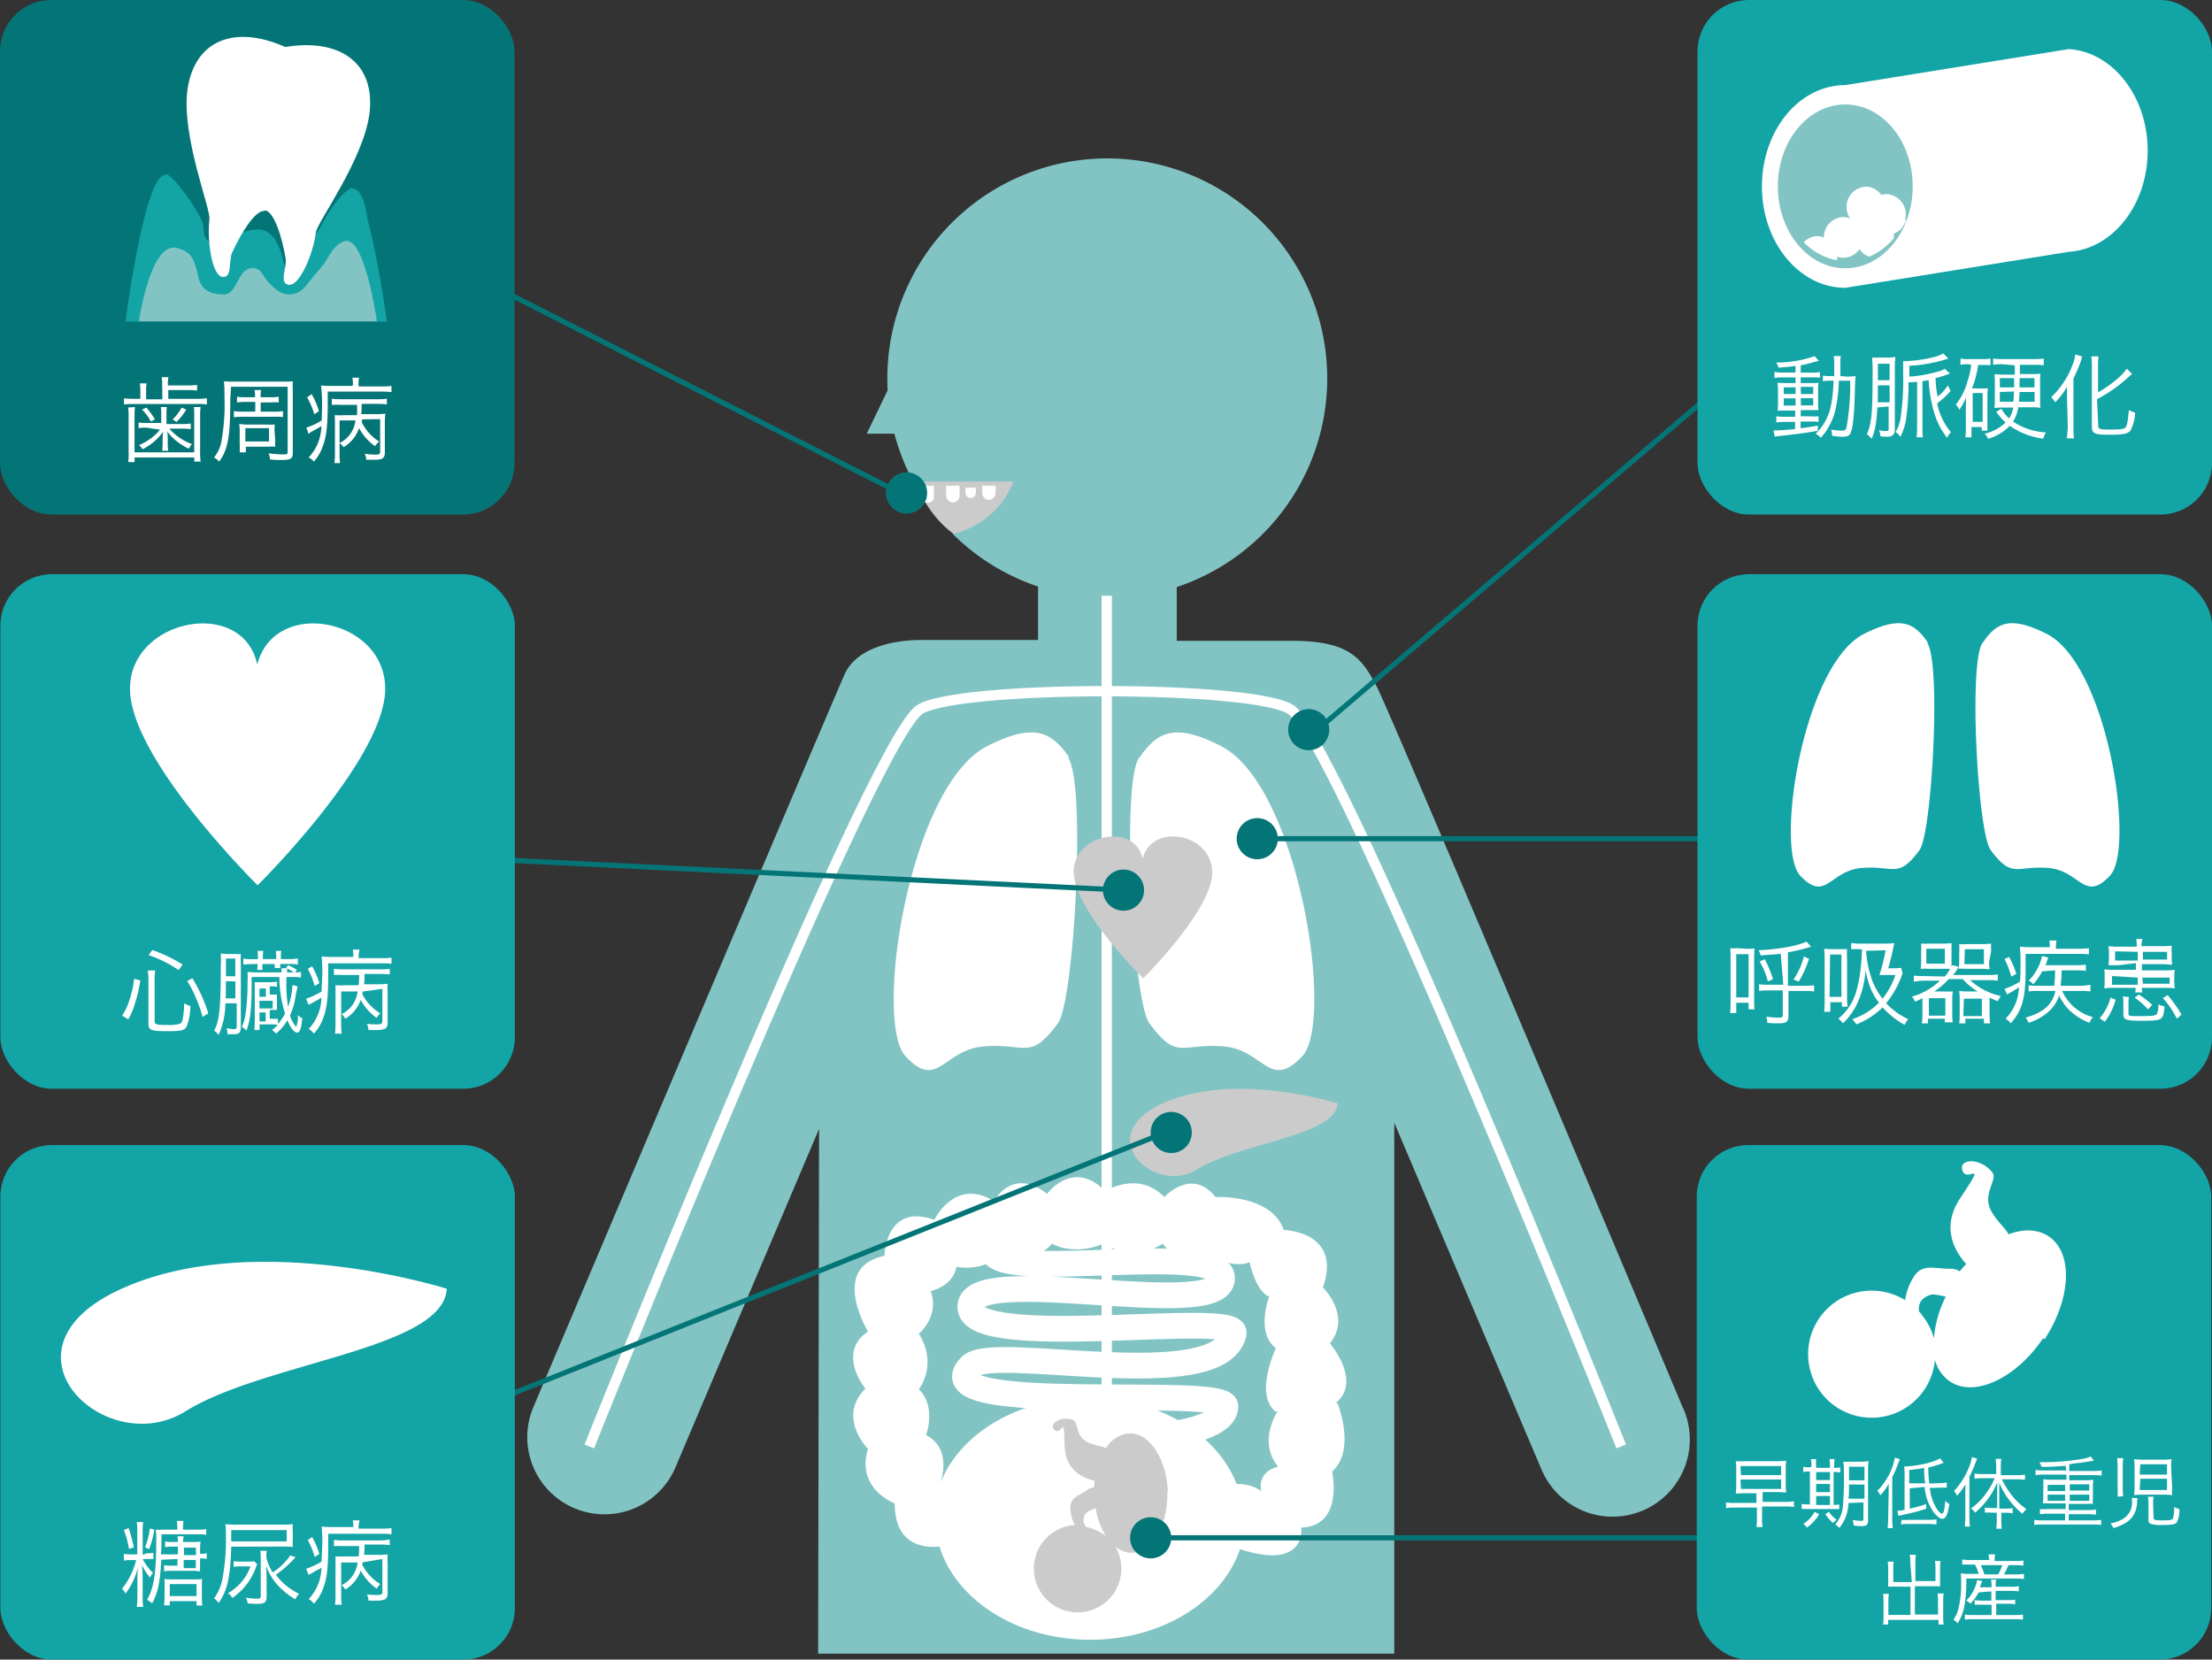 <svg xmlns="http://www.w3.org/2000/svg" viewBox="0 0 429.94 322.55"><rect x="0" y="0" width="429.94" height="322.55" fill="#333333" stroke="none"/><defs><style>.a{fill:#047577;}.b{fill:#cbcbcb;}.c{fill:#82c4c4;}.d{fill:#fff;}.e,.f,.h{fill:none;}.e,.f{stroke:#fff;}.e,.h{stroke-miterlimit:10;}.e{stroke-width:2px;}.f{stroke-linecap:round;stroke-linejoin:round;stroke-width:5px;}.g{fill:#13a4a6;}.h{stroke:#047577;}</style></defs><rect width="100" height="100" class="a" rx="10" ry="10"/><circle cx="198.03" cy="86.95" r="21.08" class="b"/><path d="M327.22 273.9s-56.74-135-59.62-140.44-5.13-8.92-16.62-8.92h-22.26V114.1a42.75 42.75 0 1 0-56.25-40.57c0 .77 0 1.54.07 2.3l-4.07 8.46h5.37a42.52 42.52 0 0 0 3.66 9.3H197a16.77 16.77 0 0 1-11.8 10.2 42.77 42.77 0 0 0 16.56 10.2v10.4H179c-5.84 0-12.5 1.7-14.76 6.5-1.55 3.3-60.66 142.8-60.66 142.8a15 15 0 0 0 27.62 11.7l28-66-.18 102H271V218.2l28.63 67.43a15 15 0 0 0 27.62-11.72z" class="c"/><path d="M207.64 147.28c3.47 5.16 1.17 47.22-2 51.57-5.4 7.4-6.33 3.87-14.33 4.5s-9 8.7-15.3 1.94.7-52.6 15.9-60.3c8.9-4.5 12.4-2.9 15.9 2.2zm13.74 0c-3.47 5.16-1.17 47.22 2 51.57 5.4 7.4 6.33 3.87 14.33 4.5s9 8.7 15.4 1.94-.7-52.6-15.8-60.3c-8.8-4.5-12.3-2.9-15.8 2.2z" class="d"/><path d="M114.54 281.12s53.67-134.33 63.93-143c5.95-5.05 66.77-5.05 72.7 0 10.27 8.7 63.94 143 63.94 143m-100-165.34v177" class="e"/><path d="M187.67 94.78h2v1a1 1 0 0 1-1 1 1 1 0 0 1-1-1v-1zm-3.9-.38h2.74v1.9a1.37 1.37 0 0 1-1.3 1.36 1.37 1.37 0 0 1-1.3-1.37v-1.9zm-5 0h2.74v2.27a1 1 0 0 1-1 1h-.7a1 1 0 0 1-1-1V94.4zm12 0h2.74v1.4a1.37 1.37 0 0 1-1.3 1.36 1.37 1.37 0 0 1-1.3-1.37v-1.4z" class="d"/><path d="M226.94 278.82s11-1.1 11.25-5.43-59.6 2-49.5-7.9c4.4-4.4 48.2 5.9 51.1-6.3 1.1-4.6-51.2 3.5-51.2-5.2s47.4 2.7 48.9-5.2-42.8.5-44.5-5.5" class="f"/><path d="M259.48 272.78c5.46-4.18-1-11.7-1-11.7 4.34-5.3-1.36-10.88-1.36-10.88 3.83-10.87-7.6-11.15-7.6-11.15-2.43-7-13.28-6.4-13.28-6.4-4.6-5.87-9.93 0-9.93 0-5.1-5.25-11.5-1.13-11.5-1.13-6.2-6.4-11.3.5-11.3.5-6.8-5.36-10.3 1.45-10.3 1.45-7.6-4.74-11.6 3.62-11.6 3.62-9.5-3.4-9.7 7-9.7 7-10.8 2.2-3.2 14.7-3.2 14.7-6.2 4.2-.5 11.1-.5 11.1-5.6 5.6.5 11.7.5 11.7-2.4 7.8 5.2 10.6 5.2 10.6 0 7.7 5 8.7 8.7 8.4 3.2 10.4 15.1 18.1 29.3 18.1 14 0 25.7-7.5 29.1-17.6 13.1 4.2 11.9-4.2 11.9-4.2 8.4-.3 6-10.9 6-10.9 4.8-4.2 1-13.4 1-13.4zm-11.08 1.4s-4.07 5.85 0 10.86c0 0-4.07.84-3.25 4.74a8 8 0 0 0-4.8-1.35c-3.72-9.7-15.22-16.77-28.83-16.77s-24.9 6.95-28.73 16.52c.4-1.22 2-6.8-2.8-9.27 0 0 2.1-5.5-1.4-8.9 0 0 3.8-4.7 0-10.8 0 0 4.1-3.3 2.3-8.3 0 0 4.3-.8 5-4.7 0 0 5.6 1.1 8.3-2.5 0 0 6 2.8 10.3-2 0 0 4 2.5 10 0a10.47 10.47 0 0 0 11.5 0s2.8 4.5 9.9 2.2c0 0 3.2 2.8 7 1.4 0 0 1.1 5.6 3.8 6.7 0 0-2.7 7 1.3 10 0 .1-4.3 9 0 12.4z" class="d"/><path d="M227 290.1c-.2-6.5-3.57-11.65-7.52-11.52a5.82 5.82 0 0 0-4.5 2.88c-.66-.43-2-.42-3.6-1.17-2.48-1.2-1.7-4.1-3-4.4-2.4-.7-4.6 1-3.45 2 1.66 1.4 1.82-3.7 2 3.2.16 4.7 3.6 6.2 5.8 6.7 0 .4-.07.8-.08 1.3a2.12 2.12 0 0 0-1.2.4c-1.9 1.3-3.57 1.6-3.4 3.8a7.87 7.87 0 0 0 .84 3.1 8.5 8.5 0 1 0 7.9 4.2 5.06 5.06 0 0 0 3.3 1.2c3.9-.1 7-5.5 6.8-12zm-15.3 6.8l-.55-.1a2 2 0 0 1-.1-2.65c.27-.44 1.13-.68 1.9-1.05a15.2 15.2 0 0 0 2 5.46 8.47 8.47 0 0 0-3.3-1.65zm23.94-127.46c0 7.43-13.45 20.7-13.45 20.7s-13.5-13.28-13.5-20.7 11.9-9.65 13.4-2.54c1.8-7.12 13.5-4.9 13.5 2.54zm24.36 45s-20-6.32-34 0-1.67 18 6.67 12.84 26.97-6.5 27.33-12.83z" class="b"/><path d="M31.53 74.84a9 9 0 0 0-.1-1.53h1.3a8.48 8.48 0 0 0-.1 1.6h3.92a11.86 11.86 0 0 0 1.76-.1v1.1a11.18 11.18 0 0 0-1.7-.1h-3.9v1.7h5.6a12.15 12.15 0 0 0 1.9-.1v1.2a12.5 12.5 0 0 0-1.8-.1H26a13.5 13.5 0 0 0-1.9.1v-1.2a13.62 13.62 0 0 0 1.92.1h1.26v-1.6a8.9 8.9 0 0 0-.1-1.4h1.32a7.14 7.14 0 0 0-.1 1.5v1.6h3.16zm-5.3 4.27a15.3 15.3 0 0 0-.08 1.8v7h11.6v-7a16.1 16.1 0 0 0-.06-1.8H39a11.27 11.27 0 0 0-.1 1.8v6.7a13 13 0 0 0 .1 2.1h-1.24v-.8h-11.6v.9h-1.23a13.36 13.36 0 0 0 .07-2.1V81a11.47 11.47 0 0 0-.1-1.8zm2.17 4a8.94 8.94 0 0 0-1.46.1v-1.1a8.4 8.4 0 0 0 1.48.1h2.92v-1.8a8.9 8.9 0 0 0-.08-1.3h1.17a8.9 8.9 0 0 0-.07 1.4v1.9h3.22a10.7 10.7 0 0 0 1.5-.1v1.1a11.48 11.48 0 0 0-1.47-.1h-2.7a10.66 10.66 0 0 0 4.4 3 3.5 3.5 0 0 0-.6.9 11.28 11.28 0 0 1-3.1-2.1 6.25 6.25 0 0 1-1.1-1.3c.1.9.1 1.2.1 1.5v.9a7.34 7.34 0 0 0 .1 1.4h-1.2a7.46 7.46 0 0 0 .1-1.3v-.9c0-.4 0-.6.1-1.5a10.85 10.85 0 0 1-4 3.4 2.9 2.9 0 0 0-.7-.8 10.5 10.5 0 0 0 4.1-3zm.9-1.2a8.44 8.44 0 0 0-1.7-2.3l.85-.4a16.24 16.24 0 0 1 1.67 2.3zm6.9-2.3a12.06 12.06 0 0 1-1.9 2.4l-.75-.5a8.52 8.52 0 0 0 1.76-2.3zm8.56-2.1c0 4.9-.2 7.4-.72 9.2a8.63 8.63 0 0 1-1.44 3 3.78 3.78 0 0 0-1-.8A6.9 6.9 0 0 0 43 86a40.35 40.35 0 0 0 .63-8.77 30.25 30.25 0 0 0-.1-3.13 13.83 13.83 0 0 0 1.74.07h9.9a13.8 13.8 0 0 0 1.74-.07 16.37 16.37 0 0 0 0 1.76V88c0 1.17-.4 1.4-2.3 1.4-.5 0-1.2 0-2.1-.1a5.6 5.6 0 0 0-.3-1.2 23.68 23.68 0 0 0 2.7.22c.9 0 1-.05 1-.52V75.17h-11zm4.86.6h-2a11.57 11.57 0 0 0-1.55.1v-1.1a10.4 10.4 0 0 0 1.57.1h1.94a7 7 0 0 0-.1-1.4h1.27a7.24 7.24 0 0 0-.1 1.4h2a10.08 10.08 0 0 0 1.52-.1v1.1a11.3 11.3 0 0 0-1.5 0h-2V80h2.6a9 9 0 0 0 1.73-.1v1.15a10.56 10.56 0 0 0-1.67-.05H47.1a10.8 10.8 0 0 0-1.64.1v-1.2a9.14 9.14 0 0 0 1.66.1h2.5zm3.87 7.5a9.35 9.35 0 0 0 0 1.2 11.1 11.1 0 0 0-1.4 0h-4.3v1.1h-1.2a9.27 9.27 0 0 0 0-1.4v-3a9.55 9.55 0 0 0-.1-1.1c.4 0 .7.1 1.3.1H52a9.72 9.72 0 0 0 1.4 0 9.67 9.67 0 0 0-.04 1.2zm-5.8.2h4.6v-2.6h-4.6zm20.9-11a6.3 6.3 0 0 0-.1-1.4h1.3a6 6 0 0 0-.1 1.5v.2h4.4a13.1 13.1 0 0 0 2-.1v1.2a14.7 14.7 0 0 0-2-.1H63.7v1.8c0 5-.25 7.1-1.1 9.2a8.48 8.48 0 0 1-1.6 2.6 3 3 0 0 0-1-.8 9.16 9.16 0 0 0 2.47-6.1c-.63.4-1.15.7-1.93 1.1l-.58.4-.42-1.2a13.2 13.2 0 0 0 3-1.4c0-.8.05-1.8.05-2.6a27.85 27.85 0 0 0-.2-4.2 17.33 17.33 0 0 0 2.1.1h4zm-8 1.8a15.38 15.38 0 0 1 1.4 3.3l-.9.6a15.6 15.6 0 0 0-1.4-3.3zm9.8 4.9c0 .2 0 .3-.1.5a9.14 9.14 0 0 0 3.4 3.8 6.08 6.08 0 0 0-.8.9 10.17 10.17 0 0 1-3.1-3.5 6.9 6.9 0 0 1-3 3.7 3.42 3.42 0 0 0-.8-.8 5.57 5.57 0 0 0 3.1-4.4H66V88a13.84 13.84 0 0 0 .1 2H65a14.28 14.28 0 0 0 .1-1.95v-5.7c0-.6 0-1.1-.06-1.66a15.73 15.73 0 0 0 1.85 0h2.5a18.78 18.78 0 0 0 0-2h-3.1a16.45 16.45 0 0 0-1.8 0v-1.2a11.45 11.45 0 0 0 1.7.1h7.3a10 10 0 0 0 1.7-.1v1.1a16.23 16.23 0 0 0-1.8-.1h-3.1c0 1 0 1.5-.1 2H73a11.54 11.54 0 0 0 1.9-.1 16.56 16.56 0 0 0-.1 1.8V88c0 .63-.2 1-.65 1.2a5 5 0 0 1-1.66.15h-1.3a3.3 3.3 0 0 0-.3-1.15 16.56 16.56 0 0 0 2 .16c.8 0 1-.1 1-.6v-6.3z" class="d"/><path d="M68.2 36.68c-2 .87-5.13 6.76-6 7.67-2.23 2.46-2.74 9-4.8 9s-2.07-1.86-2.57-3.53c-1.24-4.12-3-5.12-4.74-5.12a12.7 12.7 0 0 0-6.3 2.13c-1.5.93-4.5 1.5-4.5-2.9 0-1.22-5.2-9.18-7.2-9.9-4-.1-7.7 28.46-7.7 28.46h50.8S71.5 35.2 68 36.6z" class="g"/><path d="M38.32 45.77c0 4.38 3.42 6.83 5 5.9 1.86-1.06 3.84-4.54 6.14-4.87s5 3.8 5.7 5.67c-.1-.44-.2-2.23-.35-2.68-1.2-4.2-3-5.2-4.7-5.2a12.7 12.7 0 0 0-6.2 2.1c-1.5.9-4.4 1.5-4.4-2.9 0-1.3-5.2-9.2-7.1-9.9-.6 0-1.2.7-1.8 1.9 3.3-2.6 7.9 8.6 7.9 9.8zm24.86-.87c.4-.8 2.3-4.9 5-5.5 2-.42 3 1.88 3.7 4.63-.63-1.4-.86-7.1-3.26-7.36-1.86-.2-5.44 5.43-6.4 7.67-2 4.53-6.4 8.47-6.7 7.75.48 1.5 3.3 1.2 7.66-7.2z" class="g"/><path d="M51.52 40.88c1.73.22 3.32 5.16 4 9.4.3 1.73-1.4 4.82.64 5.07s4.7-5.9 5.25-10.24c.3-2 9.2-14 10.4-23 1.2-9.7-5.5-14.7-16.2-13h-.2c-10-4.4-17.7-1.2-19 8.5-1.1 9 4.5 22.9 4.3 24.9-.5 4.4.5 11 2.5 11.3s1.2-3.2 1.9-4.7c1.8-3.9 4.5-8.3 6.3-8.1z" class="d"/><path d="M73.25 62.46s-2.4-17.28-6.46-15.53C64.3 48 64.2 50 62.1 52.35c-2.6 2.82-3.16 4.9-6 4.88-2 0-4.12-2.38-4.9-3.7-1.07-1.9-2.53-1.64-3.6-.9-1.25.9-2 4.58-4 4.6-2.8 0-4.44-.93-5-3.18-.83-3.7-1.27-5-4.07-5.82C29.25 46.57 27 62.46 27 62.46z" class="c"/><path d="M98 56.66l76.63 39" class="h"/><circle cx="176.21" cy="95.81" r="4" class="a"/><path d="M255.37 142.4l103.57-88.26" class="h"/><circle cx="254.37" cy="141.81" r="4" class="a"/><path d="M246.54 163H356.2" class="h"/><circle cx="244.37" cy="163" r="4" class="a"/><path d="M225.8 298.88h124.4" class="h"/><circle cx="223.65" cy="298.88" r="4" class="a"/><path d="M94.84 167l123.53 6M94.84 272.76l132.53-53" class="h"/><circle cx="218.37" cy="173" r="4" class="a"/><circle cx="227.65" cy="220.1" r="4" class="a"/><rect width="100" height="100" x=".07" y="222.55" class="g" rx="10" ry="10"/><path d="M28.58 301.88a7.68 7.68 0 0 0 1.24-.07v1.2a7.47 7.47 0 0 0-1.22 0h-.85a9.64 9.64 0 0 0 2 2.7 3.6 3.6 0 0 0-.6.9 10.08 10.08 0 0 1-1.52-2.4c.05 1 .1 2.2.1 2.7v3.4a12.33 12.33 0 0 0 .1 2h-1.26a12.8 12.8 0 0 0 .13-2v-2.9c0-.6 0-1.7.1-2.8a13.37 13.37 0 0 1-2.4 5.1 2.66 2.66 0 0 0-.7-.9 14.47 14.47 0 0 0 2.76-5.6h-.92a7.43 7.43 0 0 0-1.46.1V302a9.1 9.1 0 0 0 1.48.1h1.12v-4.36a13 13 0 0 0-.1-1.92h1.25a12 12 0 0 0-.1 1.96v4.4zM25 297a26.7 26.7 0 0 1 1 3.73l-.92.32a20.35 20.35 0 0 0-1-3.7zm5 .3a19.74 19.74 0 0 1-1 3.77l-.8-.32a16.93 16.93 0 0 0 .93-3.7zm1.35 5.84c-.23 4.4-.65 6.36-1.78 8.48a4 4 0 0 0-1-.68c1.33-2.27 1.8-5.2 1.8-11.45a20.5 20.5 0 0 0-.07-2.2 12.56 12.56 0 0 0 1.57 0h2.6v-.3a7.65 7.65 0 0 0-.1-1.4h1.3a7.35 7.35 0 0 0-.1 1.4v.3h2.86a10.58 10.58 0 0 0 1.66-.1v1.1a10.47 10.47 0 0 0-1.7-.1h-7c0 1.9 0 2.6-.1 3.9h3.3v-1.5h-1.2a10 10 0 0 0-1.3.1v-1.1a6.6 6.6 0 0 0 1.3.1h1.2a4.12 4.12 0 0 0-.1-1.1h1.2a4.55 4.55 0 0 0-.1 1.1h2c.6 0 1 0 1.4-.1a11 11 0 0 0-.1 1.2v1.2a5.46 5.46 0 0 0 1.3-.1v1.1a6 6 0 0 0-1.3-.1v1.4a9.28 9.28 0 0 0 0 1.1c-.4 0-.8-.1-1.3-.1h-4.5a6.74 6.74 0 0 0-1.2.1v-1.2a6 6 0 0 0 1.2.1h1.4V303zM32 308a6.86 6.86 0 0 0-.07-1.12 9.78 9.78 0 0 0 1.4.07H38a9 9 0 0 0 1.3-.07 7.43 7.43 0 0 0-.06 1.2v2.28a10.82 10.82 0 0 0 .1 1.67H38.2v-.85H33v.82h-1.12a11.1 11.1 0 0 0 .1-1.57zm1 2.2h5.2v-2.33H33zm5.06-9.42h-2.3v1.46h2.35zm-2.36 2.4v1.6h2.36v-1.6zm9.24-2.58c-.16 5.87-.7 8.37-2.43 10.95a3.93 3.93 0 0 0-.9-.9 9.62 9.62 0 0 0 1.6-3.65 42.32 42.32 0 0 0 .7-8.84 13 13 0 0 0-.1-1.94 16.72 16.72 0 0 0 2.2.1h9a13.94 13.94 0 0 0 1.9-.1 7.14 7.14 0 0 0 0 1.26v1.82a11.46 11.46 0 0 0 0 1.33c-.5 0-1.1-.05-1.8-.05zm.5 2.8a5.74 5.74 0 0 0 1.22.1h1.58a5.58 5.58 0 0 0 1.13-.07l.63.57a6.08 6.08 0 0 0-.32.8 12.3 12.3 0 0 1-4.52 5.77 3.34 3.34 0 0 0-.83-.94 9.76 9.76 0 0 0 4.36-5.2h-2.1a7.35 7.35 0 0 0-1.2.1zm10.28-3.82v-2.2H44.94v2.2zm1.73 3.06a22.1 22.1 0 0 1-3.83 3.42 12 12 0 0 0 4.52 3.7 3.84 3.84 0 0 0-.74 1.07 14 14 0 0 1-3-2.32 10.94 10.94 0 0 1-2.68-4.2c.05.8.1 2 .1 2.4v3.6c0 1.1-.4 1.4-1.7 1.4-.52 0-1.3 0-2-.1a2.74 2.74 0 0 0-.32-1.1 13.66 13.66 0 0 0 2.2.2c.55 0 .68-.1.68-.5v-7.6a8.4 8.4 0 0 0-.1-1.2h1.27a4.62 4.62 0 0 0-.07 1v.3a9.4 9.4 0 0 0 1.22 2.9 12.1 12.1 0 0 0 3.42-3.3zm11.22-5.7a6.3 6.3 0 0 0-.1-1.45h1.32a6 6 0 0 0-.2 1.4v.2h4.4a13 13 0 0 0 2-.1v1.2a14.68 14.68 0 0 0-2-.1H63.8v1.8c0 5-.25 7-1.1 9.1a8.5 8.5 0 0 1-1.7 2.7 3 3 0 0 0-1-.9 9.16 9.16 0 0 0 2.48-6.1c-.63.4-1.15.6-1.93 1.1l-.58.3-.46-1.2a13.23 13.23 0 0 0 3-1.4c0-.8.1-1.8.1-2.6a27.84 27.84 0 0 0-.1-4.2 17.43 17.43 0 0 0 2.1.1h4zm-8 1.8a15.37 15.37 0 0 1 1.4 3.27l-.9.6a15.62 15.62 0 0 0-1.35-3.3zm9.8 4.9c0 .2 0 .24-.06.46a9.14 9.14 0 0 0 3.5 3.76 6.08 6.08 0 0 0-.7.9 10.17 10.17 0 0 1-3.1-3.5 6.9 6.9 0 0 1-3 3.67 3.42 3.42 0 0 0-.7-.86 5.57 5.57 0 0 0 3.1-4.4h-3.2v6.3a13.84 13.84 0 0 0 .1 1.92h-1.3a14.3 14.3 0 0 0 .1-2v-7.4a15.6 15.6 0 0 0 1.9 0h2.6a18.8 18.8 0 0 0 .1-2h-3.2a16.32 16.32 0 0 0-1.7 0v-1.2a11.4 11.4 0 0 0 1.8.1H74a10 10 0 0 0 1.75-.2v1.1a16.1 16.1 0 0 0-1.7-.1h-3.2c0 1 0 1.5-.1 2h2.7a11.54 11.54 0 0 0 1.9-.1 16.54 16.54 0 0 0 0 1.8v5.8c0 .6-.2 1-.63 1.2a5.05 5.05 0 0 1-1.7.2h-1.4a3.3 3.3 0 0 0-.3-1.2 16.55 16.55 0 0 0 2 .1c.75 0 1-.1 1-.6V303zm16.37-53.17s-37.18-11.77-63.2 0-3.1 33.46 12.36 23.85 50.22-12.08 50.84-23.85z" class="d"/><rect width="100" height="100" x=".07" y="111.6" class="g" rx="10" ry="10"/><path d="M23.74 197.4a11.48 11.48 0 0 0 1.4-3 19.72 19.72 0 0 0 .93-4.17l1.2.32a27.42 27.42 0 0 1-1 4.36 14.43 14.43 0 0 1-1.34 3.2zm6.32 1.14c0 .56.4.67 2.5.67a8.34 8.34 0 0 0 2.3-.2c.36-.1.54-.4.67-1a17.3 17.3 0 0 0 .25-3 4.9 4.9 0 0 0 1.22.5 11.16 11.16 0 0 1-.68 3.9c-.43.9-1.08 1-3.87 1-3.1 0-3.6-.2-3.6-1.5v-8.6a12.18 12.18 0 0 0-.13-1.7h1.46a9.8 9.8 0 0 0-.13 1.7zm4.66-10a23.18 23.18 0 0 0-5.83-2.9l.7-1a28 28 0 0 1 5.9 2.83zm4.66 9.1a27.34 27.34 0 0 0-1.33-3.77 20.85 20.85 0 0 0-1.66-3.2l1-.55a29.8 29.8 0 0 1 3.1 6.84zM43.8 195a15 15 0 0 1-1.3 6.14 4.35 4.35 0 0 0-.87-.83c1-1.9 1.28-4.3 1.28-12.5a20.4 20.4 0 0 0 0-2.5 10.27 10.27 0 0 0 1.4.1h1.2a8.45 8.45 0 0 0 1.3 0 17.65 17.65 0 0 0 0 1.9v12.1c0 1.3-.3 1.6-1.4 1.6h-1.2a3 3 0 0 0-.2-1.2 6.48 6.48 0 0 0 1.4.2c.5 0 .6-.1.6-.6V195zm.1-4.3v1.34c0 1.17 0 1.2-.05 2h1.9v-3.3zm1.84-4.4h-1.82v3.44h1.82zm11.5 8.5a15.32 15.32 0 0 1-.87 2.56 6.17 6.17 0 0 0 1.2 2.23 5.37 5.37 0 0 0 .33-2.3 2.66 2.66 0 0 0 .85.6c-.18 2-.47 2.8-1 2.8s-1.28-.9-1.9-2.4a9.5 9.5 0 0 1-2.2 2.6 2.45 2.45 0 0 0-.8-.7 8.48 8.48 0 0 0 1.15-1 7.6 7.6 0 0 0-1.12-.1h-2.43v1.1h-1a16.38 16.38 0 0 0 .07-1.8v-6c0-.7 0-1.1-.05-1.5a12.8 12.8 0 0 0 1.33 0h1.84a6.65 6.65 0 0 0 1.2-.1v1a6.6 6.6 0 0 0-1.16-.1h-.25v1.6h.3a6.74 6.74 0 0 0 1.1 0 4.44 4.44 0 0 0 0 .7v1.5a7.3 7.3 0 0 0 0 .8 8 8 0 0 0-1.1 0h-.3v1.7h.38a5.75 5.75 0 0 0 1.2 0v1a9.18 9.18 0 0 0 1.4-2 23.44 23.44 0 0 1-1.1-7.1h-5.4v1c0 4.9-.2 7.3-1 9.4a4.13 4.13 0 0 0-.9-.7 8.82 8.82 0 0 0 .7-2.4 40.84 40.84 0 0 0 .4-6.1 20.25 20.25 0 0 0 0-2.2 12.85 12.85 0 0 0 1.6.1h5a6 6 0 0 0 0-.8h1.1a7.92 7.92 0 0 0 0 .8H57a7 7 0 0 0 1.5-.1v1.1a7.53 7.53 0 0 0-1.5-.1h-1.3a26.45 26.45 0 0 0 .3 5.8 15 15 0 0 0 .85-4.1v-.17l1 .3c0 .16-.05.2-.1.4l-.17.8zM49 187.38a10.3 10.3 0 0 0-1.7.1v-1.16a10 10 0 0 0 1.7.1h1.13v-.62a5.5 5.5 0 0 0-.07-1h1.13a8.4 8.4 0 0 0-.1 1v.6h2.6v-.6a8.6 8.6 0 0 0-.1-1h1.1a5.38 5.38 0 0 0-.1 1v.6h1.6a10.05 10.05 0 0 0 1.7-.12v1.17a9.93 9.93 0 0 0-1.7-.1h-1.7a4.2 4.2 0 0 0 0 .78h-1.1a6.1 6.1 0 0 0 0-.77H51v.14a4.4 4.4 0 0 0 .04 1H50a6.42 6.42 0 0 0 .05-1v-.16zm2.68 6.34v-1.6h-1.25v1.6zM53 196v-1.5h-2.57v1.5zm-2.56.77v1.75h1.2v-1.75zM56 187.6a8.4 8.4 0 0 1 1.7.9l-.42.64a6.33 6.33 0 0 0-1.7-1zm12.67-1.6a6.3 6.3 0 0 0-.1-1.44h1.32a6 6 0 0 0-.2 1.46v.2h4.4a13.1 13.1 0 0 0 2-.1v1.2a14.7 14.7 0 0 0-2-.1H63.8v1.8c0 5-.25 7.05-1.1 9.17a8.48 8.48 0 0 1-1.7 2.7 3 3 0 0 0-1-.9 9.16 9.16 0 0 0 2.48-6.1c-.63.4-1.15.7-1.93 1.1l-.58.3-.46-1.2a13.2 13.2 0 0 0 3-1.4c0-.8.1-1.8.1-2.6a27.85 27.85 0 0 0-.1-4.2 17.33 17.33 0 0 0 2.1.1h4zm-8 1.8a15.38 15.38 0 0 1 1.4 3.28l-.9.56a15.6 15.6 0 0 0-1.35-3.35zm9.8 4.92c0 .18 0 .23-.06.45a9.14 9.14 0 0 0 3.5 3.76 6.08 6.08 0 0 0-.7.9 10.17 10.17 0 0 1-3.1-3.5 6.9 6.9 0 0 1-3 3.66 3.42 3.42 0 0 0-.7-.9 5.57 5.57 0 0 0 3.1-4.4h-3.2v6.3a13.84 13.84 0 0 0 .1 1.9h-1.3a14.28 14.28 0 0 0 .1-2v-7.4a15.73 15.73 0 0 0 1.9 0h2.6a18.78 18.78 0 0 0 .1-2h-3.2a16.45 16.45 0 0 0-1.7 0v-1.2a11.45 11.45 0 0 0 1.8.1H74a10 10 0 0 0 1.75-.1v1.1a16.23 16.23 0 0 0-1.7-.1h-3.2c0 1 0 1.5-.1 2h2.7a11.54 11.54 0 0 0 1.9-.1 16.56 16.56 0 0 0 0 1.8v5.8c0 .6-.2 1-.63 1.2a5 5 0 0 1-1.7.2h-1.4a3.3 3.3 0 0 0-.3-1.2 16.56 16.56 0 0 0 2 .1c.75 0 1-.1 1-.6v-6.3zm4.4-58.86c0 13.7-24.8 38.2-24.8 38.2s-24.8-24.5-24.8-38.2S47.23 116 50 129.16c3.38-13.16 24.87-9 24.87 4.7z" class="d"/><rect width="100" height="100" x="329.94" class="g" rx="10" ry="10"/><path d="M402.12 9.54l-43.46 7c-9 0-16.2 8.82-16.2 19.7s7.25 19.7 16.2 19.7l43.46-7c8.54-.56 15.32-9.15 15.32-19.67s-6.78-19.18-15.32-19.73z" class="d"/><ellipse cx="358.66" cy="36.22" class="c" rx="13.11" ry="15.92"/><path d="M370.27 42.9a4.3 4.3 0 0 0 .15-1.12 3.92 3.92 0 0 0-3.77-4.05 3.52 3.52 0 0 0-1 .16 3.65 3.65 0 0 0-3-1.6 3.9 3.9 0 0 0-3.74 4 4.22 4.22 0 0 0 .7 2.2 3.5 3.5 0 0 0-1.4-.3 3.9 3.9 0 0 0-3.7 4 3.5 3.5 0 0 0-1.3-.3 3.6 3.6 0 0 0-2.6 1.2 12.15 12.15 0 0 0 6.4 3.5 4.33 4.33 0 0 0 .1-.7 3.5 3.5 0 0 0 1.3.2 3.65 3.65 0 0 0 3-1.7 3.76 3.76 0 0 0 1.9 1.5 12.93 12.93 0 0 0 4.8-3.6V46a4.33 4.33 0 0 0 0-.62 3.75 3.75 0 0 0 1.5-1 16.6 16.6 0 0 0 1-1.7zM349 71.12c-1.3.18-2 .23-3.33.34a2.44 2.44 0 0 0-.45-1 23 23 0 0 0 7.5-1.24l.8.92-.9.22A24.46 24.46 0 0 1 350 71v1.42h2.16a8.27 8.27 0 0 0 1.58-.1v1.1a8 8 0 0 0-1.44-.08H350v1.12h1.87c.7 0 1.15 0 1.58-.05a9.6 9.6 0 0 0-.07 1.6v2a12.25 12.25 0 0 0 .07 1.7H350v1.2h1.82a10.92 10.92 0 0 0 1.64 0V82a9 9 0 0 0-1.48-.07h-2v1.3c1.15-.14 1.76-.23 3.35-.5v1c-2.52.43-4.32.67-7.38 1a8.3 8.3 0 0 0-1 .14l-.23-1.23h.76c.56 0 1.58-.07 3.42-.25V82h-2a15.46 15.46 0 0 0-1.64.1v-1.2a10 10 0 0 0 1.66.1h2v-1.2h-1.7c-.77 0-1.25 0-1.68.04 0-.4.05-.8.05-1.7V76a12 12 0 0 0-.1-1.6c.4 0 1 .05 1.7.05h1.8v-1.1h-2.5a9.86 9.86 0 0 0-1.6.1V72.3a10.18 10.18 0 0 0 1.6.1h2.5zm-2.3 4.16v1.3h2.3v-1.3zm0 2.14v1.4h2.3v-1.4zm3.35-.83h2.38v-1.4H350zm0 2.2h2.38v-1.4H350zm9-5.6a13.13 13.13 0 0 0 1.6-.1c0 .4-.05.7-.1 1.9-.12 5.4-.35 8-.84 9.1-.2.6-.7.8-1.7.8a17.64 17.64 0 0 1-1.9-.2 4.8 4.8 0 0 0-.2-1.2 10 10 0 0 0 2 .2c.7 0 .9-.1 1-.7a45.87 45.87 0 0 0 .7-9h-2.2a27.13 27.13 0 0 1-.7 5.8 12.46 12.46 0 0 1-2.8 5.3 4 4 0 0 0-1-.8 9.32 9.32 0 0 0 2.1-2.9c.9-1.8 1.2-3.9 1.4-7.4h-.5a11 11 0 0 0-1.6.1V73a9.45 9.45 0 0 0 1.6.1h.6v-1.8a10.1 10.1 0 0 0-.1-2.1h1.4a5.4 5.4 0 0 0-.1 1.4v2.5zm5.85 6c-.18 3.1-.45 4.6-1.13 6.1a3.9 3.9 0 0 0-.92-.9c.92-2 1.12-4.1 1.12-11.7a26.9 26.9 0 0 0-.1-3.2 11.48 11.48 0 0 0 1.5 0h1.56a9.26 9.26 0 0 0 1.46-.1c0 .4-.1.8-.1 1.7v12.4a1.45 1.45 0 0 1-.4 1.1c-.3.2-.6.3-1.3.3a9.5 9.5 0 0 1-1.1-.1 2.84 2.84 0 0 0-.3-1.2 6.67 6.67 0 0 0 1.3.2c.5 0 .6-.1.6-.5V79zm.1-4.3c0 1.9 0 3-.06 3.3h2.34v-3.3zm2.28-4.2H365v3.2h2.27zm11.85 5.3a16.75 16.75 0 0 1-2.6 2.4 12.22 12.22 0 0 0 2.67 5.6 3.84 3.84 0 0 0-.74 1.1 14.18 14.18 0 0 1-2.6-5.2 26.6 26.6 0 0 1-1-6l-1.2.2v9a13.2 13.2 0 0 0 .08 1.9h-1.22a17.85 17.85 0 0 0 .1-2v-8.8c-.62.1-.62.1-1.67.1a48.3 48.3 0 0 1-.38 6.5 11.72 11.72 0 0 1-1.2 4.1 3.5 3.5 0 0 0-.93-.9 8.24 8.24 0 0 0 1-3 50.27 50.27 0 0 0 .47-8.3v-2.5h.5a26.93 26.93 0 0 0 5.9-.9 6 6 0 0 0 1.4-.6l1 1-1 .3a28.85 28.85 0 0 1-6.6 1.1v2.1a24.3 24.3 0 0 0 4.9-.8 8 8 0 0 0 2-.7l1 .9a21.42 21.42 0 0 1-2.8.9 21.1 21.1 0 0 0 .4 3.6 8.76 8.76 0 0 0 2-2.2zm3.5-5.2a7.8 7.8 0 0 0-1.57.1v-1.2a8 8 0 0 0 1.62.1h2.68a7.3 7.3 0 0 0 1.53-.1V71a12.15 12.15 0 0 0-1.5-.07h-.9a20.77 20.77 0 0 1-1.2 4.57h2a8.38 8.38 0 0 0 1.1-.05 13.68 13.68 0 0 0-.1 1.44v6.8h-1.1V83h-2v2H382a10.8 10.8 0 0 0 .1-1.73v-4.1c0-.58 0-1.17.03-1.93a12.12 12.12 0 0 1-1.3 2.4 3.78 3.78 0 0 0-.68-1 12.75 12.75 0 0 0 2.3-4.64 16 16 0 0 0 .7-3.1zm.8 11.2h1.93v-5.6h-1.94zm5.77-11.2a11.63 11.63 0 0 0-1.8.1v-1.2a12.7 12.7 0 0 0 1.84.1h6.14a13.14 13.14 0 0 0 1.85-.1V71a11.66 11.66 0 0 0-1.78-.1h-2.85v1.8h2.4a9.6 9.6 0 0 0 1.6-.08 14.6 14.6 0 0 0-.07 1.82v3a14.78 14.78 0 0 0 .07 1.82 9 9 0 0 0-1.5-.1h-2.82a7.32 7.32 0 0 1-1 2.78 12.63 12.63 0 0 0 6.37 2.1 5.06 5.06 0 0 0-.5 1.22 14.82 14.82 0 0 1-6.52-2.5 9.56 9.56 0 0 1-4.2 2.52 3.8 3.8 0 0 0-.67-1 8.3 8.3 0 0 0 4.05-2.18 13.17 13.17 0 0 1-1.6-1.76 4 4 0 0 0-.2-.3l1-.6a6.7 6.7 0 0 0 1.5 1.87 5.53 5.53 0 0 0 .8-2.1H389a7.65 7.65 0 0 0-1.34.1 13.7 13.7 0 0 0 .07-1.7v-3.2a14.8 14.8 0 0 0-.06-1.7 13.36 13.36 0 0 0 1.64.1h2.3V71zm-.5 2.7v1.8h2.78v-1.8zm0 2.7v1.9h2.62c.1-.9.1-1.2.13-2zm3.83 0c0 .8-.05 1.2-.13 1.9h3.06v-1.9zm0-.9h2.9v-1.8h-2.88zm9.23 2.1v-2.2a14.48 14.48 0 0 1-2.3 3 6.55 6.55 0 0 0-.76-1 16.85 16.85 0 0 0 4.07-6.1 8 8 0 0 0 .6-2.2l1.34.4-.3 1c-.1.4-.7 1.8-1.4 3.3V83c0 .7 0 1.44.1 2.2h-1.4a21.3 21.3 0 0 0 .2-2.25zm6.07 5.4c0 .6.27.7 2.36.7s2.7-.1 3-.5.4-1.4.6-3.3a4.1 4.1 0 0 0 1.2.5 8.2 8.2 0 0 1-.9 3.5c-.5.6-1.4.8-4 .8-3 0-3.5-.2-3.5-1.6V71.2a16.9 16.9 0 0 0-.1-1.94h1.4a14 14 0 0 0-.1 1.9v5.1a24.45 24.45 0 0 0 3.1-2.1 12.7 12.7 0 0 0 2.5-2.5l1 1-1.1 1a28.75 28.75 0 0 1-5.7 3.93z" class="d"/><rect width="100" height="100" x="329.94" y="111.6" class="g" rx="10" ry="10"/><path d="M339.63 184.4a11.88 11.88 0 0 0 1.37-.06c0 .4-.05.92-.05 1.7v8.13c0 .83 0 1.4.07 2h-1.15v-1.28h-2.4v2h-1.2a15 15 0 0 0 .1-2v-8.8a15.13 15.13 0 0 0-.07-1.8 10.12 10.12 0 0 0 1.4 0zm-2.16 9.45h2.4v-8.4h-2.4zm8.64-8.5l-1.1.14-1.6.1-1.2.1a3.3 3.3 0 0 0-.4-1c4-.2 7.8-.9 9.3-1.7l.9 1a34.53 34.53 0 0 1-4.5 1.1v6.5h3.2a12.5 12.5 0 0 0 1.9-.1v1.2a14.05 14.05 0 0 0-1.9-.1h-3.1v4.9c0 1.1-.4 1.4-1.9 1.4-.6 0-1.4 0-2.2-.1a4.75 4.75 0 0 0-.2-1.2 16.92 16.92 0 0 0 2.4.2c.6 0 .8-.1.8-.5v-4.8h-3a10.68 10.68 0 0 0-1.6.1v-1.3a9.9 9.9 0 0 0 1.7.1h3zm-2.5 5.4a14.14 14.14 0 0 0-1.6-3.9l1-.4a19.82 19.82 0 0 1 1.6 3.88zm8-4.4a19.33 19.33 0 0 1-2 4.42l-1-.4a14.1 14.1 0 0 0 2-4.48zm6-1.87c.6 0 .9 0 1.4-.05a12.15 12.15 0 0 0 0 1.7v7.82a11.83 11.83 0 0 0 .1 1.7H358v-.87h-2.25v1.87h-1.2a15.83 15.83 0 0 0 .1-2v-8.5a16.66 16.66 0 0 0-.1-1.73c.44 0 .86.05 1.4.05zm-2 9.27h2.3v-8.23h-2.2zm14.2-4.56a4.57 4.57 0 0 0-.3.8 19.36 19.36 0 0 1-2.9 5 14 14 0 0 0 4.3 3.1 3.6 3.6 0 0 0-.7 1.1 16.4 16.4 0 0 1-4.3-3.4 15.06 15.06 0 0 1-5.1 3.3 4.76 4.76 0 0 0-.8-1 13.33 13.33 0 0 0 5.2-3.2 13.05 13.05 0 0 1-1.5-2.5 15.72 15.72 0 0 1-1.1-3.9 18 18 0 0 1-1.9 7.1 13.53 13.53 0 0 1-2.5 3.3 4.74 4.74 0 0 0-.9-.9 10.7 10.7 0 0 0 3.4-5 25.5 25.5 0 0 0 1-5.5c.1-.7.1-.7.2-3h-.4a11.1 11.1 0 0 0-1.7 0v-1.2a13 13 0 0 0 1.9.1h4.8a13.77 13.77 0 0 0 1.7-.1 9.2 9.2 0 0 0-.2.9c-.3 1.4-.6 2.6-1 4h1.1a8.06 8.06 0 0 0 1.4-.1zm-7.1-4.4a20.17 20.17 0 0 0 1.1 5.5 12.44 12.44 0 0 0 2.1 3.8 15.3 15.3 0 0 0 2.5-4.6h-3.1a40.15 40.15 0 0 0 1.2-4.8zm15.3 5a6.13 6.13 0 0 0 1-1.5h-4.2a13.27 13.27 0 0 0-1.5 0 11.9 11.9 0 0 0 .1-1.4v-2a12.54 12.54 0 0 0 0-1.5 12.42 12.42 0 0 0 1.6 0h2.8a11.7 11.7 0 0 0 1.5-.1v4.7a3.75 3.75 0 0 0 .1-.4l1.3.3c-.4.7-.6 1-1.1 1.6h6.9a11.9 11.9 0 0 0 1.8-.1v1.2a13.12 13.12 0 0 0-1.8-.1h-3.6a13.13 13.13 0 0 0 6 3.1 4 4 0 0 0-.6 1c-.7-.3-1-.4-1.6-.7v3.4a9.6 9.6 0 0 0 .1 1.6h-1.2v-.9H382v.9h-1.2a9.86 9.86 0 0 0 .1-1.4v-3.4a12.2 12.2 0 0 0-.1-1.5 11.7 11.7 0 0 0 1.5.1h2.1a12 12 0 0 1-2.9-2.4h-2.74a13.4 13.4 0 0 1-2.8 2.4h2.1a11.78 11.78 0 0 0 1.5 0 11.1 11.1 0 0 0-.1 1.4v3.2a7.75 7.75 0 0 0 .1 1.4H378v-.7h-3.26v.9h-1.2a10.66 10.66 0 0 0 .12-1.6V194c-.56.3-.76.4-1.46.7a2.3 2.3 0 0 0-.6-1 12.8 12.8 0 0 0 5.45-3.1h-3.26a12.06 12.06 0 0 0-1.8.2v-1.2a11.72 11.72 0 0 0 1.7.1zm-3.6-2.5h3.6v-2.9h-3.6zm.5 10.1h3.2V194h-3.2zm11.7-10.4a10.77 10.77 0 0 0 .1 1.4 13.9 13.9 0 0 0-1.5-.1h-3a12.55 12.55 0 0 0-1.5 0 9.94 9.94 0 0 0 .1-1.3v-2a11.53 11.53 0 0 0 0-1.5 11.7 11.7 0 0 0 1.6 0h3a13 13 0 0 0 1.6-.1 11.42 11.42 0 0 0 0 1.5zm-5 10.5h3.6v-3.4h-3.5zm.2-10.1h3.8v-2.9h-3.7zm16.6-3.1a6.24 6.24 0 0 0-.1-1.5h1.4a7.66 7.66 0 0 0-.1 1.4v.2h4.4a15.27 15.27 0 0 0 2-.1v1.2a13.93 13.93 0 0 0-1.9-.1h-10.4v3.4c0 5.1-.7 7.7-2.9 10.1a3.06 3.06 0 0 0-1-.9 9 9 0 0 0 2.6-6.1 20.47 20.47 0 0 1-1.8 1.1l-.5.3-.5-1.1a14.33 14.33 0 0 0 3-1.4c.1-.9.1-1.4.1-2.1a44 44 0 0 0-.1-4.7 16.74 16.74 0 0 0 2 .1h4zm-7.9 1.7a18.54 18.54 0 0 1 1.4 3.3l-1 .5a15.54 15.54 0 0 0-1.3-3.4zm6.4 2.8a11.26 11.26 0 0 1-1.7 2.5 2.87 2.87 0 0 0-.9-.7 8 8 0 0 0 1.4-1.8 9.3 9.3 0 0 0 1.2-3l1.2.3-.5 1.5h6a11.75 11.75 0 0 0 1.8-.1v1.2a11.72 11.72 0 0 0-1.7-.1h-3a21.6 21.6 0 0 1-.2 3h4a12.33 12.33 0 0 0 1.8-.2v1.3a12.77 12.77 0 0 0-1.8-.1h-3.7a9.14 9.14 0 0 0 6 5.1 4 4 0 0 0-.7 1.1 12.33 12.33 0 0 1-3.5-2.1 8 8 0 0 1-1.7-2 8.36 8.36 0 0 1-.7-1.2 7 7 0 0 1-2.1 3.2 11.2 11.2 0 0 1-3.8 2.1 3.93 3.93 0 0 0-.6-1c2.3-.7 3.5-1.4 4.5-2.5a6 6 0 0 0 1.3-2.7H396a10.4 10.4 0 0 0-1.7.1v-1.2a9.67 9.67 0 0 0 1.67.1h3.3a22.56 22.56 0 0 0 .16-3zm11.2 9.1a9.8 9.8 0 0 0 2.1-4l1 .4a12.54 12.54 0 0 1-2.1 4.3zm3.7-10.3h-2a8.8 8.8 0 0 0 .1-1.3v-1.1a9.14 9.14 0 0 0-.1-1.3 14.44 14.44 0 0 0 2 .1h3.5a6.82 6.82 0 0 0-.1-1.5h1.2a6.43 6.43 0 0 0-.2 1.4h3.9a14.47 14.47 0 0 0 2-.1 9 9 0 0 0 0 1.3v1.1a8.36 8.36 0 0 0 .1 1.3c-.6 0-1.1-.1-2-.1h-3.9v1.2h4.5a12.45 12.45 0 0 0 1.9-.1 8.93 8.93 0 0 0-.1 1.3v1a8.36 8.36 0 0 0 .1 1.3 17.28 17.28 0 0 0-2-.1h-4.4a3.15 3.15 0 0 0 .1.9H415a4.28 4.28 0 0 0 .1-.9H411a15.3 15.3 0 0 0-2 .1 9.25 9.25 0 0 0 .08-1.4v-1a9.26 9.26 0 0 0-.06-1.3 12.05 12.05 0 0 0 1.93.1h4.2v-1.3zm-1.3 2.1v1.7h5V190zm.6-4.8v1.8h4.4V185zm2.7 8.9a5 5 0 0 0-.1 1.3v2c0 .4.3.4 2.6.4 2 0 2.7-.1 2.9-.4a4 4 0 0 0 .3-1.9 3.35 3.35 0 0 0 1.2.4c-.2 2.7-.4 2.8-4.4 2.8-3.1 0-3.6-.2-3.6-1.3V195a6 6 0 0 0-.1-1.36zm3.7 2.4a14.86 14.86 0 0 0-2.6-2.3l.8-.6a19.06 19.06 0 0 1 2.6 2zm-1-9.7h4.7V185h-4.7zm0 4.7h5.2V190h-5.3zm6.6 6.8a18.1 18.1 0 0 0-2.7-4l.9-.6a24.25 24.25 0 0 1 2.7 3.8zm-48.5-73c2.7 4 .9 36.8-1.5 40.2-4.2 5.7-4.9 3-11.2 3.5s-7 6.8-12 1.5.6-41 12.4-47c7-3.5 9.7-2.3 12.4 1.7zm10.7 0c-2.7 4-.9 36.8 1.6 40.2 4.2 5.7 5 3 11.2 3.5s7 6.8 12 1.5-.5-41-12.3-47c-7-3.5-9.7-2.3-12.4 1.7z" class="d"/><rect width="100" height="100" x="329.79" y="222.55" class="g" rx="10" ry="10"/><path d="M339.07 290.22a14.14 14.14 0 0 0-1.7.08 9.1 9.1 0 0 0 .1-1.5v-3.33a8.68 8.68 0 0 0-.1-1.48 13.72 13.72 0 0 0 1.7 0h6.42a14.86 14.86 0 0 0 1.7-.1 8.28 8.28 0 0 0-.1 1.4v3.4a7.93 7.93 0 0 0 .1 1.4 14.13 14.13 0 0 0-1.7-.1h-2.9v1.9h4.6a10.78 10.78 0 0 0 1.5-.1v1.1a11.2 11.2 0 0 0-1.6-.1h-4.6v2.3a9.58 9.58 0 0 0 .1 1.7h-1.2a10.92 10.92 0 0 0 .1-1.7V293h-4.4a11.34 11.34 0 0 0-1.6.1V292a10.78 10.78 0 0 0 1.6.1h4.3v-1.88zm-.68-3.52h7.8v-1.77h-7.9zm0 2.68h7.8v-1.84h-7.9zm13.7-4.38a9.53 9.53 0 0 0-.1-1.42h1a9.6 9.6 0 0 0 0 1.42v.27h2.7V285a8.6 8.6 0 0 0-.1-1.42h1a9.07 9.07 0 0 0-.1 1.44v.27a6.44 6.44 0 0 0 1.2-.1v1a8.32 8.32 0 0 0-1.3-.1v6.4a7.37 7.37 0 0 0 1.1-.1v.9h-6.1a6.33 6.33 0 0 0-1.2 0v-1a6.08 6.08 0 0 0 1.2.1h.4V286a6.84 6.84 0 0 0-1.3.08v-1a6.33 6.33 0 0 0 1.3.1h.1zm1.5 9.3a8.53 8.53 0 0 1-2.4 2.6 2.1 2.1 0 0 0-.7-.73 6 6 0 0 0 2.2-2.34zm2.1-6.64v-1.56H353v1.56zm0 2.34v-1.58H353V290zm0 2.5v-1.74H353v1.74zm-.2 1.32a5.54 5.54 0 0 0 1.5 1.54 3.1 3.1 0 0 0-.7.64 7.6 7.6 0 0 1-1.5-1.72zm3.8-1.7a8 8 0 0 1-1.8 4.85 2.4 2.4 0 0 0-.8-.7 5.82 5.82 0 0 0 1.5-3.38 67.4 67.4 0 0 0 .2-7 15.2 15.2 0 0 0-.1-1.8 12.08 12.08 0 0 0 1.4 0h2.1a11.64 11.64 0 0 0 1.4-.1 11.93 11.93 0 0 0-.1 1.4v10.1c0 .5-.1.8-.4 1a2.93 2.93 0 0 1-1.2.1c-.2 0-.4 0-1.2-.1a4.08 4.08 0 0 0-.2-1.1 8.3 8.3 0 0 0 1.6.2c.4 0 .5-.1.5-.3V292zm.1-3.6c0 1.48 0 1.8-.1 2.75h3.1v-2.74zm3-3.45h-3v2.63h3zm4.7 5.1v-1.8a10.92 10.92 0 0 1-1.6 2.25 3.67 3.67 0 0 0-.6-.86 13 13 0 0 0 2.8-4.3 10.6 10.6 0 0 0 .6-2.16l1 .3-.3.68a22.44 22.44 0 0 1-1.2 2.82v8.16a15.1 15.1 0 0 0 .1 1.74h-1a15.34 15.34 0 0 0 .1-1.8zm4.1-.9v3.93a23.4 23.4 0 0 0 3.2-.88v.9a35.14 35.14 0 0 1-4.8 1.25 4 4 0 0 0-.6.15l-.2-1a7.3 7.3 0 0 0 1.4-.17v-7.08a7.28 7.28 0 0 0-.1-1.35c2.6-.08 5.8-.8 7-1.6l.7.88a26.86 26.86 0 0 1-3 .93 24.4 24.4 0 0 0 .2 3.1l2-.07a6.73 6.73 0 0 0 1.4-.13v1h-1a2.7 2.7 0 0 0-.4 0l-1.9.06a9.72 9.72 0 0 0 1.2 3.8c.4.7.9 1.2 1.2 1.2s.5-1 .6-2.5a3.74 3.74 0 0 0 .8.6c-.3 2.1-.7 2.9-1.4 2.9-.4 0-1-.5-1.6-1.2a10 10 0 0 1-1.8-5zm-1.6 6.12a7.26 7.26 0 0 0 1.2 0h4.2a9.26 9.26 0 0 0 1.4-.1v1a11.34 11.34 0 0 0-1.5-.1h-4a7 7 0 0 0-1.4.1zm4.6-7.1c-.1-.9-.2-1.3-.2-3a22 22 0 0 1-2.9.4v2.6zm7.8 2.1v-1.9a11.14 11.14 0 0 1-1.6 2.2 3.52 3.52 0 0 0-.6-.9 14.3 14.3 0 0 0 2.9-4.6 9.06 9.06 0 0 0 .6-2l1 .3-.4 1a21.45 21.45 0 0 1-1.1 2.5v8a14.54 14.54 0 0 0 .1 1.7h-1a14.8 14.8 0 0 0 .1-1.8zm5 3.6a6.73 6.73 0 0 0-1.2 0v-1a6.72 6.72 0 0 0 1.2.1h1.2v-5a14.85 14.85 0 0 1-4.3 5.9 2.65 2.65 0 0 0-.8-.8 12.6 12.6 0 0 0 3.1-3.2 12.33 12.33 0 0 0 1.5-2.7h-2.4a11.36 11.36 0 0 0-1.5.1v-1a10.07 10.07 0 0 0 1.5.1h2.7V285a12 12 0 0 0-.1-1.46h1.1a7.8 7.8 0 0 0-.1 1.47v1.7h3.2a10.9 10.9 0 0 0 1.5-.1v1a11.44 11.44 0 0 0-1.6-.1h-2.9a17 17 0 0 0 2.1 3.3 12.46 12.46 0 0 0 2.7 2.5 3.42 3.42 0 0 0-.8.9 15.82 15.82 0 0 1-4.5-6v5h1.4a6.73 6.73 0 0 0 1.2-.1v1a6.84 6.84 0 0 0-1.2-.1h-1v1.5a13 13 0 0 0 .1 1.6H388a13 13 0 0 0 .1-1.5V294zm14.5-9.1c-3 .2-3 .2-4.7.2a2.36 2.36 0 0 0-.4-.9h.7a49.4 49.4 0 0 0 7.4-.6 8.2 8.2 0 0 0 1.9-.5l.6.8-1.9.3c-.7.1-1.8.2-2.9.4v1.3h4.8a10.72 10.72 0 0 0 1.5-.1v1a10.3 10.3 0 0 0-1.5-.1h-4.8v1h3.5a9.12 9.12 0 0 0 1.2-.1 7.83 7.83 0 0 0-.1 1v2.7a7.2 7.2 0 0 0 0 1 9.67 9.67 0 0 0-1.2 0h-3.5v1.2h3.8a10.28 10.28 0 0 0 1.5-.1v1a10.72 10.72 0 0 0-1.5-.1h-3.8v1.2h4.8a10.8 10.8 0 0 0 1.5-.1v1a10.8 10.8 0 0 0-1.5-.1h-10a10.43 10.43 0 0 0-1.5.1v-1a10.4 10.4 0 0 0 1.5.1h4.5v-1.3H398a10.35 10.35 0 0 0-1.5.1v-1a10.33 10.33 0 0 0 1.5 0h3.5v-1.1h-3.25a9.4 9.4 0 0 0-1.2 0 7.78 7.78 0 0 0 .1-1v-2.7a8 8 0 0 0 0-1 9.12 9.12 0 0 0 1.2.1h3.3v-1h-4.5a10.6 10.6 0 0 0-1.5.1v-1a10.43 10.43 0 0 0 1.5.1h4.5zm-3.5 3.7v1.2h3.4v-1.2zm0 1.9v1.2h3.4v-1.2zm4.3-.8h3.8v-1.2h-3.8zm0 2h3.8v-1.2h-3.8zm13.2-.5a3.87 3.87 0 0 0-.1.6 5.7 5.7 0 0 1-.7 2.7 4.87 4.87 0 0 1-2.1 1.8 9.67 9.67 0 0 1-1.8.7 3.77 3.77 0 0 0-.6-.9 8.1 8.1 0 0 0 2.3-.8 3.66 3.66 0 0 0 1.9-3.5v-.7zm-3.9-.3a11.85 11.85 0 0 0 0-1.7v-4.1a12 12 0 0 0-.1-1.7h1.2a10.73 10.73 0 0 0-.1 1.6v4.2a10.14 10.14 0 0 0 .1 1.6zm10.6-1.8a10.7 10.7 0 0 0 0 1.5 13 13 0 0 0-1.7-.1h-4a13.14 13.14 0 0 0-1.7.1 12.07 12.07 0 0 0 .1-1.6v-3.8a11.3 11.3 0 0 0-.1-1.6 12.47 12.47 0 0 0 1.6.1h4a13.18 13.18 0 0 0 1.7-.1 8.67 8.67 0 0 0-.1 1.4zm-6.3-2.5h5.3v-2H416zm0 3h5.3v-2.2H416zm2.7 5.4c0 .4.2.5 1.7.5 1.7 0 2-.1 2.1-.5a7 7 0 0 0 .2-1.7v-.4a4.83 4.83 0 0 0 1 .4 4.94 4.94 0 0 1-.5 2.6c-.3.4-1 .5-3 .5a6.8 6.8 0 0 1-2-.2c-.4-.2-.5-.3-.5-.9v-2.9a9.05 9.05 0 0 0-.1-1.5h1.1a8 8 0 0 0-.1 1.4zm-47.3 8.6a6.1 6.1 0 0 0-.1-1.4h1.2a6.78 6.78 0 0 0-.1 1.3v3.8h3.9v-2.8a8.17 8.17 0 0 0-.1-1.1h1.1a7.45 7.45 0 0 0-.1 1.1v3.8h-4.9v5.5h4.5V311a7.9 7.9 0 0 0-.1-1.3h1.2a8.26 8.26 0 0 0-.1 1.4v3.4a7.54 7.54 0 0 0 .1 1.23h-1v-.9H367v.9h-1a7.93 7.93 0 0 0 .1-1.3v-3.3a8.26 8.26 0 0 0-.1-1.36h1.14a7.6 7.6 0 0 0-.1 1.3v2.8h4.3v-5.5H367v-3.7a10.66 10.66 0 0 0-.08-1.15h1.13a7.7 7.7 0 0 0-.06 1.1v2.86h3.6zm15.3-.5a5.94 5.94 0 0 0-.1-1h1.3a5.65 5.65 0 0 0-.1 1v.3h4a9.93 9.93 0 0 0 1.6-.1v1a15.07 15.07 0 0 0-1.6-.1h-1.3a18.36 18.36 0 0 1-.9 1.8h2.2a9.94 9.94 0 0 0 1.7-.1v1a12.47 12.47 0 0 0-1.8-.1h-9.4c0 4.8-.5 6.9-1.7 8.7a2.76 2.76 0 0 0-.8-.7 6.23 6.23 0 0 0 1-2.3 20.52 20.52 0 0 0 .5-4.7c0-.8 0-1.6-.1-2a11.6 11.6 0 0 0 1.8.1h1.7a10.23 10.23 0 0 0-.7-1.8h-1a13.27 13.27 0 0 0-1.5 0v-1a8.78 8.78 0 0 0 1.5.1h4zm-2 6.4a11.27 11.27 0 0 1-1.6 2.2 2.8 2.8 0 0 0-.8-.6 7.3 7.3 0 0 0 1.6-2.4 6 6 0 0 0 .5-1.6l1 .2-.5 1.2h2.3v-.3a6 6 0 0 0-.1-1.2h1a6.13 6.13 0 0 0-.1 1.1v.3h3a8.45 8.45 0 0 0 1.5-.1v1a13.5 13.5 0 0 0-1.5-.1h-3v1.8h2.5a7.9 7.9 0 0 0 1.3-.1v.9a11.86 11.86 0 0 0-1.4-.1H388v2.2h3.8a8.08 8.08 0 0 0 1.4-.1v1a9.6 9.6 0 0 0-1.4-.1h-8.5a9.6 9.6 0 0 0-1.4.1v-1a8.22 8.22 0 0 0 1.4.1h3.8v-2h-1.9a12.44 12.44 0 0 0-1.4 0v-.9a10.27 10.27 0 0 0 1.4.1h1.85v-1.8zm3.8-3.5a11.77 11.77 0 0 0 .8-1.8H385a12.46 12.46 0 0 1 .7 1.8zm9-45.7c5.2-7.9 5.6-16.8.8-20-2.1-1.4-4.9-1.5-7.8-.4-.5-1.1-2-2.2-3.3-4.4-2-3.5 1.4-6.3.1-7.7-2.3-2.8-6.3-2.6-5.8-.5.7 3.1 5.2-2.8-.4 5.6-3.8 5.7-1 10.4 1.2 12.8-.5.4-.9 1-1.3 1.4a3.08 3.08 0 0 0-1.8-.5c-3.3 0-5.5-1.1-7.2 1.7a11.43 11.43 0 0 0-1.6 4.4 12.35 12.35 0 1 0 5.8 11.6 7.34 7.34 0 0 0 2.92 4.2c4.74 3.2 12.85-.6 18.1-8.4zm-23.8-4.8l-.6-.6c-.1-1.1 0-2.4 2.1-3.2.7-.3 1.9.1 3.1.3a22.06 22.06 0 0 0-2.3 8.1 12.3 12.3 0 0 0-2.5-4.7z" class="d"/></svg>
